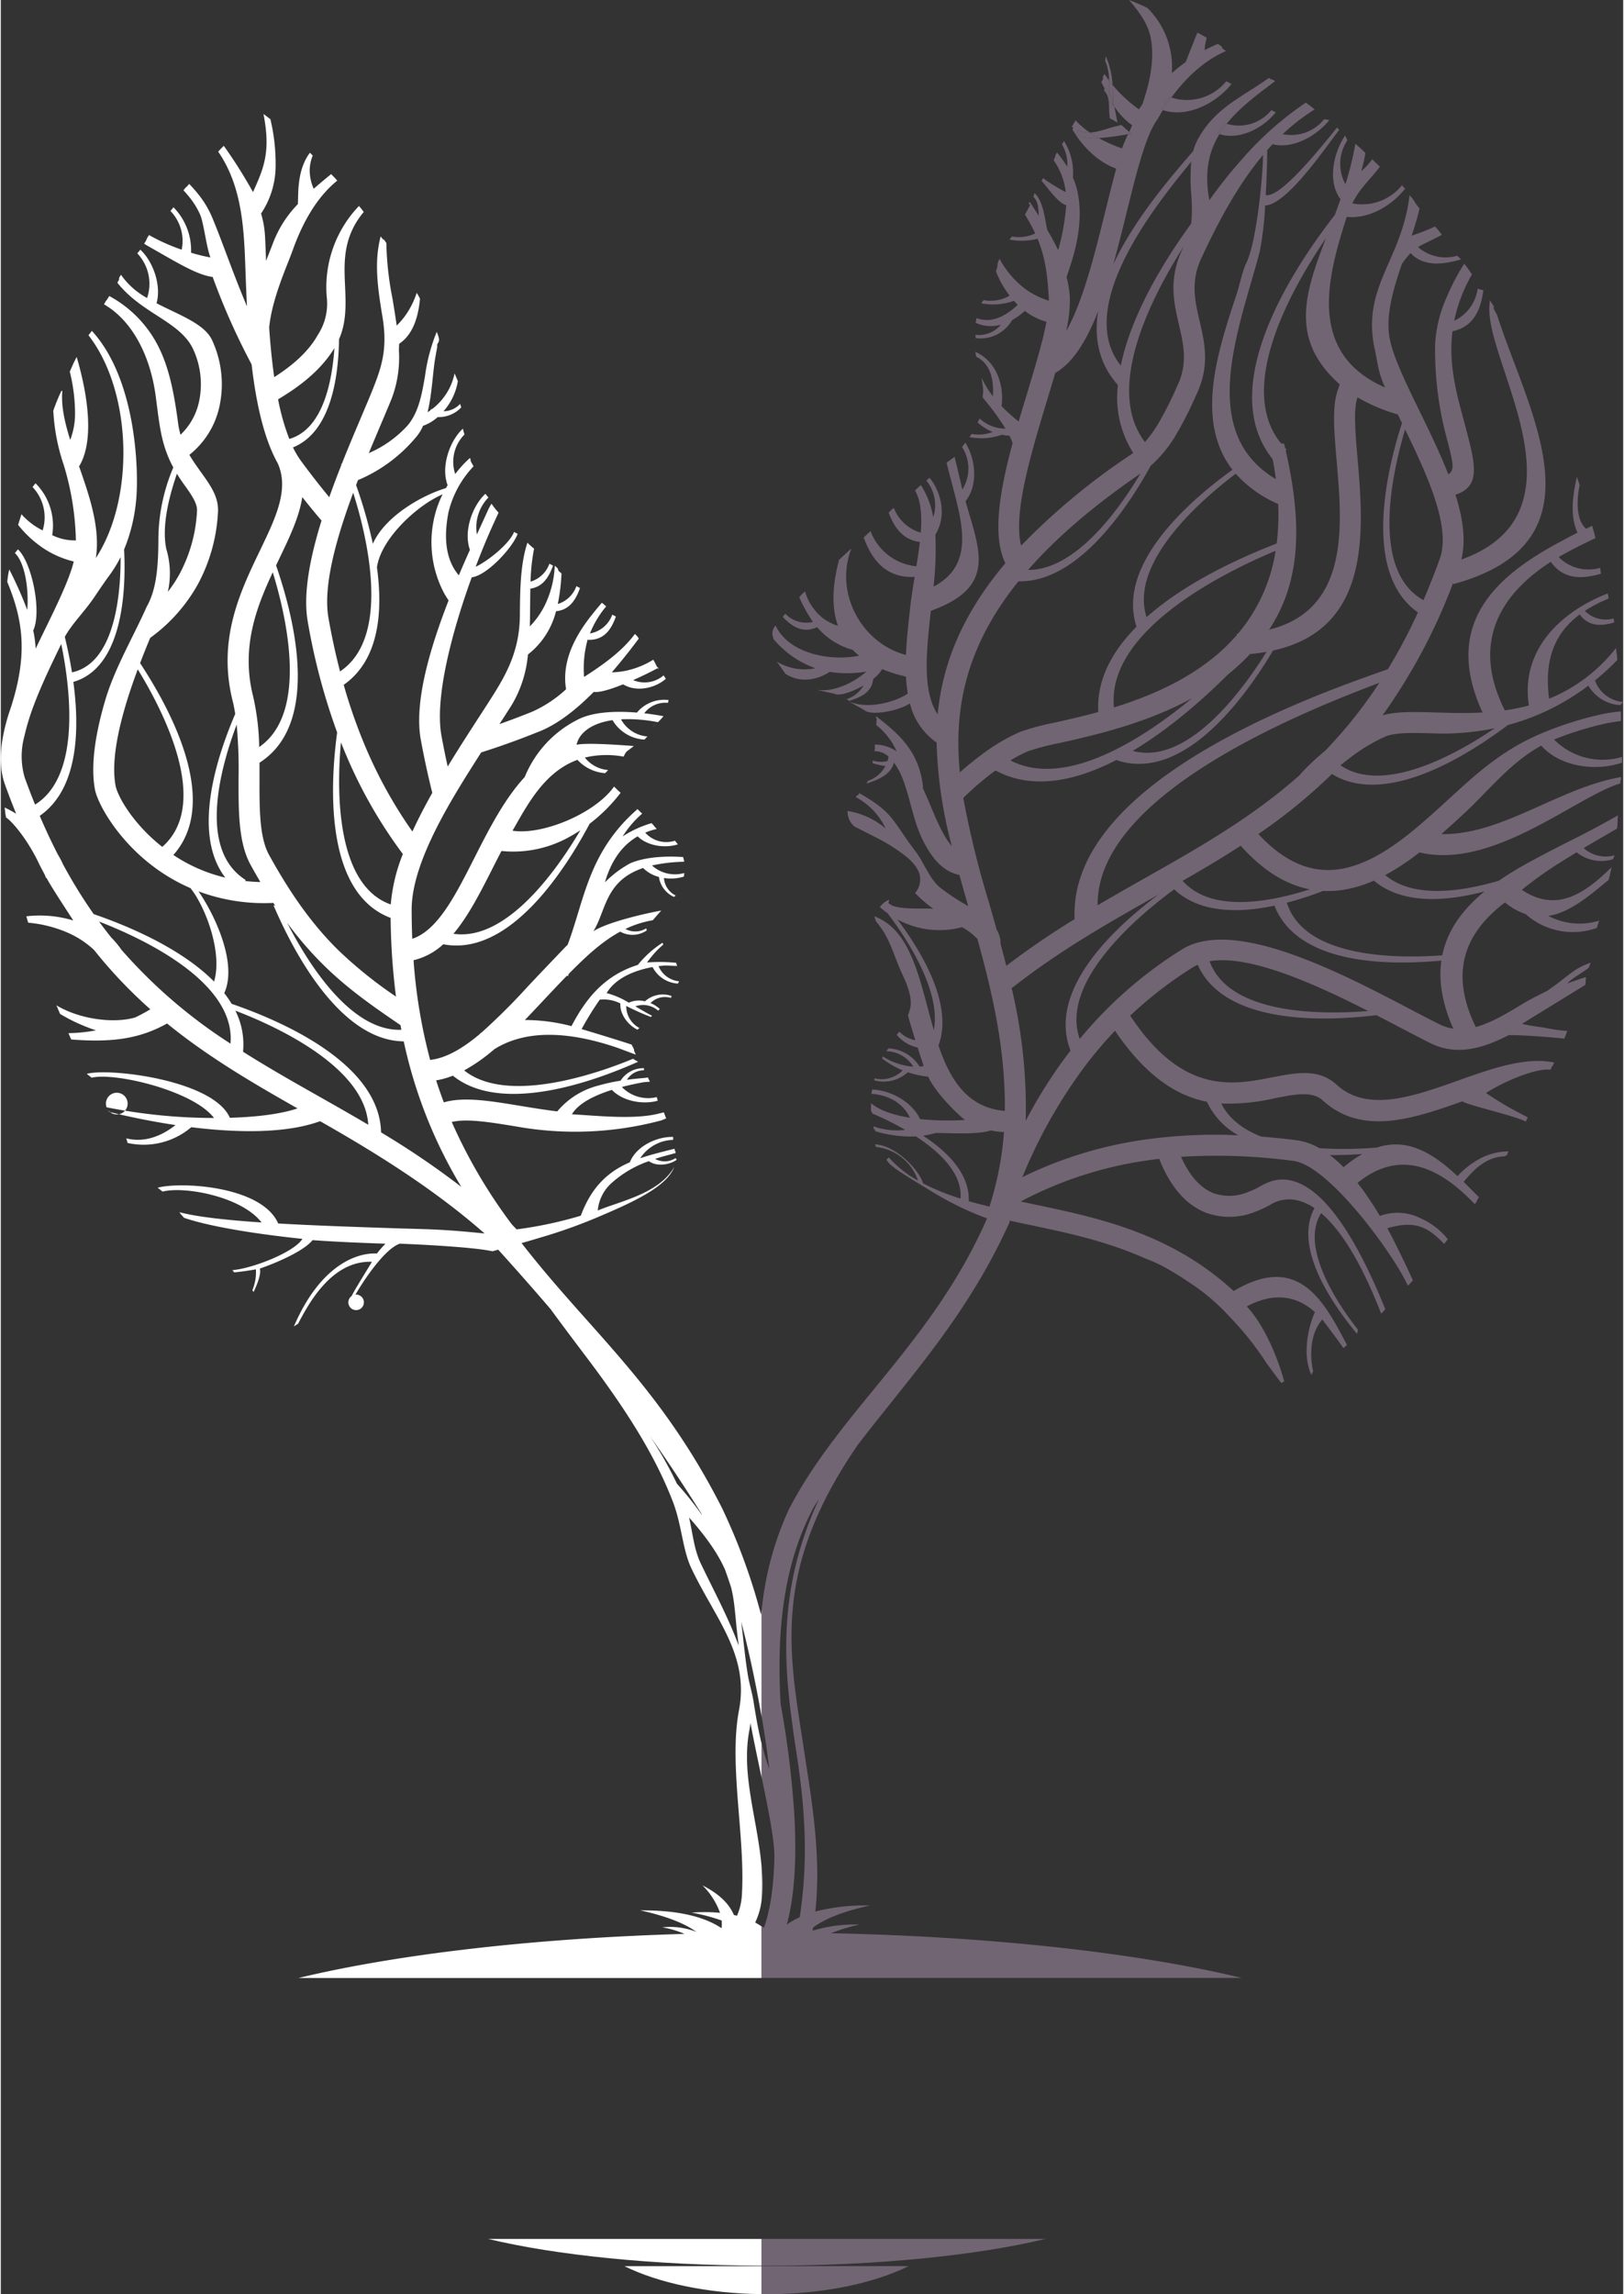 <?xml version="1.0"?>
<svg xmlns="http://www.w3.org/2000/svg" id="Ebene_4" data-name="Ebene 4" viewBox="0 0 330 466.465" width="330" height="466"><rect x="0" y="0" width="330" height="466.465" fill="#333333" stroke="none"/><title>naturheilbmaum</title><path d="M21.74,225.588c-0.121-.19-0.071-0.109,0,0h0Z" transform="translate(0 0)" fill="#fff"/><path d="M14.329,211.343c-0.056-.116.056,0.116,0,0h0Z" transform="translate(0 0)" fill="#fff"/><path d="M36.585,246.809c-0.227-.219.966,1.309,0,0h0Z" transform="translate(0 0)" fill="#fff"/><path d="M133.591,135.857l0,0C133.919,136.567,133.6,134.969,133.591,135.857Z" transform="translate(0 0)" fill="#fff"/><path d="M137.26,234.212c0.066-.058.054-0.471,0,0h0Z" transform="translate(0 0)" fill="#fff"/><path d="M133.456,147.031c0.294-.26.471-0.419,0.205-0.19h0C133.594,146.9,133.523,146.968,133.456,147.031Z" transform="translate(0 0)" fill="#fff"/><path d="M133.456,147.031c-0.322.305-.662,0.61-1.034,0.912C132.422,147.943,133.05,147.391,133.456,147.031Z" transform="translate(0 0)" fill="#fff"/><path d="M153.439,390.891a13.769,13.769,0,0,0,1.322-4.727v-6.39c-0.753-9.641-4.25-18.8-2.495-28.031,0.089-.465.161-0.928,0.219-1.395,0.666,3.548,1.494,7.426,2.276,11.177v-6.952c-0.608-2.482-1.129-5.245-1.646-8.574-0.281-1.815-.871-3.656-1.158-5.406-0.4-2.433-.662-4.788-0.92-7.108-0.142-1.26-.281-2.509-0.44-3.756,1.33,5.038,2.884,11.926,4.164,19.449V327.219c-0.041.357-.091,0.7-0.128,1.061l-0.148-.55a123.435,123.435,0,0,0-6.846-19.084l0,0c-0.228-.5-0.459-1-0.691-1.492-0.13-.279-0.248-0.53-0.335-0.7-12.713-24.958-26.731-35.718-40.685-53.7q1.9-.543,3.642-1.073a106.251,106.251,0,0,0,13.2-4.785l0.033-.012c0.086-.038.171-0.075,0.257-0.111,0.022-.011.046-0.019,0.068-0.03,6.675-2.866,12.482-5.814,13.861-9.492-3.025,5.444-11.147,7.014-15.527,8.858l-0.039-.016a8.552,8.552,0,0,1,2.794-5.542,22.3,22.3,0,0,1,7.606-4.461c1.583,1.153,4.15.787,5.665-.28l-0.235-.343a4.058,4.058,0,0,1-4.161.168c0.277-.094.553-0.19,0.833-0.276,0.558-.175,2.747-0.757,3.313-0.909,0.009-.1.017-0.174,0.024-0.237-0.041.034-.114-0.073-0.227-0.643-2.449.615-4.793,1.178-6.977,1.93a8.254,8.254,0,0,1,6.693-3.734l0.012-.6c-3.327-.1-7.519,1.881-8.81,5.148-4.229,1.838-7.714,4.785-9.982,10.867a82.123,82.123,0,0,1-13.009,2.776,0.462,0.462,0,0,1-.258-0.228,8.528,8.528,0,0,1-.886-0.951,105.276,105.276,0,0,1-12.095-20.652c3.1-.731,7.756.035,13.232,0.935a67.847,67.847,0,0,0,29.393-1.257c0.085-.024.9-0.373,0.988-0.4l-0.481-1.238c-0.083.022-1.02,0.248-1.1,0.271-5.012,1.27-12.909.366-17.587,0.132,1.349-2.328,4.813-3.92,8.125-4.968,2.257,2.345,6.364,3.039,9.332,2.2l-0.2-.737a7.415,7.415,0,0,1-7.1-2.052c1.847-.486,3.481-0.8,4.443-0.973,0.1-.018,1.185-0.094,1.266-0.108l-0.428-.855c-0.052,0-.651.1-0.7,0.1-1.211.1-2.4,0.219-3.547,0.37a4.073,4.073,0,0,1,3.456-1.935l0.007-.421a5.474,5.474,0,0,0-4.762,2.544,35.082,35.082,0,0,0-4.362.949,16.058,16.058,0,0,0-8.511,5.291c-2.634-.324-5.161-0.739-7.541-1.13-6.207-1.022-11.493-1.888-15.533-.706q-0.827-2.179-1.565-4.472a16.64,16.64,0,0,0,3.406-.957c11.206,9.094,33.9-1.2,37.673-2.821l-1.046-.607c-3.8,1.57-24.765,10.037-34.33,2.358a35.582,35.582,0,0,0,6.132-4.311c6.008-3.761,14.248-3.872,24.547-.453,1.241,0.413,3.18,1.2,4.242,1.551-0.856-1.7.175-.114-0.877-2.04-2.384-.791-7.839-2.459-10.161-3.147a63.745,63.745,0,0,1,3.693-5.981,7.51,7.51,0,0,1,4.195.768c-0.155,2.179,1.6,4.444,3.475,5.336l0.407-.342a5.025,5.025,0,0,1-2.688-4.482,50.734,50.734,0,0,0,4.978,2.225,0.442,0.442,0,0,0,.251-0.246c-0.734-.354-2-1.1-3.382-1.9a4.656,4.656,0,0,1,4.649.88l0.323-.352a6.347,6.347,0,0,0-1.887-1.193,4.119,4.119,0,0,1,4.16-1.045l0.135-.4a5.419,5.419,0,0,0-5.419,1.085,4.952,4.952,0,0,0-3.289.279,16.56,16.56,0,0,0-4.508-1.952c2.047-3.427,6.473-4.773,9.346-5.293a6.192,6.192,0,0,0,5.15,3.362l0.246-.471a5.046,5.046,0,0,1-4.184-3.079c0.811-.1,1.354-0.129,1.451-0.13l2.313,0.1a3.027,3.027,0,0,0-.2-0.651,33.993,33.993,0,0,0-5.9-.067q0.581-.806,1.164-1.491a17.765,17.765,0,0,1,2.166-2.166c-0.115-.169-0.081-0.182-0.2-0.342a21.011,21.011,0,0,0-5,4.493c-6.836,2.14-10.6,6.9-13.5,12.452a37.78,37.78,0,0,0-9.486-1.245c1.281-1.325,2.563-2.69,3.851-4.061,1.558-1.659,3.125-3.329,4.7-4.937l0.209,0.083,0.187-.483c3.257-3.29,6.554-6.453,10.448-8.568a5.151,5.151,0,0,0,5.385-.233l-0.074-.444a4.271,4.271,0,0,1-4.251.136,20.531,20.531,0,0,1,5.559-1.774l1.721-1.968c-3.111.551-10.953,2.34-13.806,4.21,2.621-4.164,2.324-10.236,10.131-12.865a6.867,6.867,0,0,0,3.209,1.81,5.29,5.29,0,0,0,3.075,4.076l0.336-.3a4.261,4.261,0,0,1-2.388-3.557,9.034,9.034,0,0,0,4.062-.283l0.082-.728a6.963,6.963,0,0,1-6.574-1.53,33.032,33.032,0,0,1,6.54-.761c0.025-.166-0.194-0.783-0.18-0.947-2.966-.227-7.595-0.137-10.787,1.265a21.742,21.742,0,0,0-5.146,3.865c1.225-4.21,3.345-7.435,6.657-9.349,2.017,1.988,5.622,2.459,8.174,1.626l-0.592-.74a5.733,5.733,0,0,1-6.045-1.638,14.772,14.772,0,0,1,2.366-.758c-0.324-.211-0.755-0.929-1.1-1.166a22.018,22.018,0,0,0-5.855,2.688,20.666,20.666,0,0,1,3.977-4.637c-0.149-.132-0.23-0.2-0.271-0.235l-0.1-.1c-0.2-.2-0.391-0.391-0.582-0.581-9.982,8.73-10.718,18.208-14.2,27.557-1.524,1.559-6.469,6.752-7.968,8.348a130.74,130.74,0,0,1-9.527,9.5c-0.118.079-.235,0.159-0.35,0.24l0.025,0.036c-3.424,2.891-6.807,4.942-10.159,5.32a107.848,107.848,0,0,1-3.378-20.27A13.572,13.572,0,0,0,90,191.99c14.686,2.844,26.683-18.737,29.775-24.51a33.254,33.254,0,0,0,6.3-6.291l-0.034-.031h-0.008c-1.04-.947-0.284-0.254-1.294-1.232-3.794,5.4-14.459,9.927-20.656,8.98,2.978-5.161,6.4-11.932,13.21-14.414a8.428,8.428,0,0,0,5.643,2.71l0.6-.632a6.76,6.76,0,0,1-4.743-2.538,19.1,19.1,0,0,1,7.889-.191c0.644-1.333.525-.875,2.073-2.16-2.39-.17-9.65-0.734-11.64-0.249,0.468-2.278,2.836-4.361,7.312-5.01a8.026,8.026,0,0,0,6.49,3.953l0.6-.632a6.732,6.732,0,0,1-5.367-3.492,31.356,31.356,0,0,1,7.518.59,14.833,14.833,0,0,0,1.123-1.221c-1.111-.213-2.452-0.426-3.91-0.589a5.353,5.353,0,0,1,4.819-2.123l0.126-.572a7.212,7.212,0,0,0-6.438,2.552c-4.172-.344-8.955-0.2-12.095,1.459a22.581,22.581,0,0,0-10.725,11.64c-4.2,4.551-7.313,10.685-10.3,16.568-3.824,7.538-7.415,14.616-12.578,16.326q-0.119-2.894-.122-5.938c0-9.966,8.564-23.2,14.143-31.958q2.752-.868,5.519-1.858,3.025-1.082,6.406-2.442c3.653-1.47,7.374-4.376,10.977-8.011,1.119,0.2,3.5-.544,5.966-1.531,2.679,1.633,6.453.826,8.687-1.123l-0.448-.7a5.95,5.95,0,0,1-6.2.961c2.079-.917,3.986-1.872,4.984-2.427q-0.409-.882-0.881-1.722a17.494,17.494,0,0,1-5.018,2.119,15.731,15.731,0,0,1-3.425.45c1.892-2.187,3.733-4.512,5.49-6.861a3.266,3.266,0,0,0-.794-0.935c-2.591,3.5-6.39,6.2-10.333,8.734a21.7,21.7,0,0,1,.677-7.421c0.022-.072.049-0.143,0.073-0.215l0.063,0.089c3.135,0.1,4.669-1.937,5.654-4.733l-0.732-.385a5.908,5.908,0,0,1-4.548,3.823,20.422,20.422,0,0,1,3.308-5.506c-0.527-.446-0.477-0.416-0.422-0.377-0.054-.042-0.183-0.142-0.461-0.361-2.683,3.215-8.581,9.766-7.275,17.584a25.253,25.253,0,0,1-6.927,4.585q-3.095,1.245-6.255,2.376l-0.37.132c1.008-1.555,1.911-2.953,2.584-4.03a24.242,24.242,0,0,0,3.213-10.126,16.09,16.09,0,0,0,5.711-8.8c2.615-.236,3.976-2.155,4.875-4.707l-0.732-.386a5.845,5.845,0,0,1-3.786,3.627,39.14,39.14,0,0,0,.756-6.221c-1.317-1.016-.049-0.5-1.371-1.554a20.169,20.169,0,0,1-2.03,8.04,16.361,16.361,0,0,1-3.043,4.284c0.039-1.4.05-2.814,0.062-4.218,0.01-1.16.021-2.314,0.047-3.454,2.443-.338,3.739-2.215,4.609-4.681l-0.732-.385a5.848,5.848,0,0,1-3.835,3.642,39.576,39.576,0,0,1,.718-6.717,10.508,10.508,0,0,1-1.356-1.21c-1.45,4.413-1.493,9.586-1.538,14.842-0.055,6.521-2.286,11.111-5.193,15.763-0.963,1.54-1.964,3.084-3.068,4.785-1.946,3-4.19,6.459-6.42,10.136q-0.668-3.012-1.258-6.209c-1.434-7.794,2.138-21.234,6.149-32.266,3.194-.4,8.4-6.168,9.338-8.844l-0.732-.385c-0.839,2.256-5.045,5.761-7.812,7.09,1.273-3.358,2.56-6.429,3.719-8.955l0.948-2.066a12.726,12.726,0,0,1-1.43-1.817,9.266,9.266,0,0,0-.626,1.1c-0.727,1.6-.984,2.165-1.257,2.761-0.349.76-.716,1.56-1.1,2.394a8.7,8.7,0,0,1,2.346-7.506l-0.621-.752c-2.708,2.526-4.473,7.681-3.141,11.392-0.736,1.645-1.5,3.378-2.257,5.18-3.291-3.846-2.765-9.253-2.138-12.671a20.464,20.464,0,0,1,5.131-9.488c-0.126-.225-0.251-0.452-0.375-0.682V94.136c-0.608-1.139.083,0.092-.352-1.023-0.1.088-.2,0.179-0.3,0.271a22.957,22.957,0,0,0-2.7,3A7.876,7.876,0,0,1,94.3,88.361l-0.317-1.206c-2.735,2.551-4.505,7.781-3.1,11.5q-0.176.292-.346,0.592c-4.82,1.439-12.39,5.7-14.865,11.325a95,95,0,0,0-3.408-11.944c0.128-.335.256-0.674,0.385-1.008a30.887,30.887,0,0,0,11.955-8.913,8.686,8.686,0,0,0,1.282-2.126A9.035,9.035,0,0,0,88.871,84.8a6.24,6.24,0,0,0,4.782-1.968l-0.23-.708a4.633,4.633,0,0,1-3.375,1.491A12.238,12.238,0,0,0,92.966,77.5L92.3,75.917A12.229,12.229,0,0,1,87.693,83.2l-0.106-.039-0.264.315c-0.173.12-.345,0.231-0.518,0.334,0.91-3.7,1.054-8.1,1.549-10.949,0.138-.8.277-1.594,0.432-2.389-0.22-1.057.974-.518-0.122-2.984a36.345,36.345,0,0,0-2.379,8.977C85.635,80.211,85,83.857,82.7,86.553a22.922,22.922,0,0,1-7.849,5.576C75.706,90.064,76.539,88.1,77.3,86.3h0c0.833-1.963,1.588-3.742,2.225-5.316h0a23.564,23.564,0,0,0,1.446-9.812l0.054-1.265c2.388-1.624,3.81-4.55,4.239-9.164a8.828,8.828,0,0,0-.672-1.2,17.138,17.138,0,0,1-1.8,3.855,15.057,15.057,0,0,1-2.273,2.8c-0.246-1.863-.559-3.737-0.871-5.6a63.073,63.073,0,0,1-1.225-11.177c-1.189-1.758.072,0.268-1.16-1.356-1.335,5.1-.657,10.216.343,16.193,1.077,6.435.008,10.052-2.045,15.127v0.008c-0.6,1.489-1.359,3.273-2.194,5.241v0.007c-1.227,2.891-2.618,6.172-3.995,9.643-0.051.02-.1,0.038-0.137,0.055l0.059,0.142c-0.849,2.149-1.692,4.369-2.486,6.613q-0.838-1.013-1.665-2.047-2.038-2.552-4.07-5.309a17.973,17.973,0,0,1-1.645-2.769c7.855-3.173,9.265-14.621,9.368-22,1.546-3.528,1.391-7.116,1.223-10.867-0.215-4.8-.444-9.922,3.8-15a14.1,14.1,0,0,0-.967-1.221,23.833,23.833,0,0,0-6.557,18.491,11.616,11.616,0,0,1-1.82,7.734c-2.216,3.979-6.137,6.835-8.86,8.575-0.471-3.291-.8-6.716-1.031-10.074,0.456-4.708,2.506-9.889,3.906-13.431,0.315-.8.594-1.5,0.936-2.449,1.672-4.639,4.427-10.3,9.006-14-0.945-1.083-.269-0.307-1.236-1.327-1.208.977-2.4,1.966-3.55,2.984a9.27,9.27,0,0,1-.815-3.918,8.206,8.206,0,0,1,.615-2.83c-0.231-.22-0.524-0.659-0.64-0.5-2.665,3.676-2.234,8.468-2.388,10.371a22.968,22.968,0,0,0-5,7.782c-0.14.388-.5,1.293-0.9,2.315-0.18.455-.37,0.935-0.565,1.439-0.07-1.954-.138-3.717-0.219-5.151a19.465,19.465,0,0,0-.8-4.469A17.486,17.486,0,0,0,55.9,33.561a39.123,39.123,0,0,0-1.062-9.316c-0.735-.566-0.666-0.524-1.41-1.068,1.538,7.782.01,11.1-2.132,15.879a97.98,97.98,0,0,0-5.944-9.412c-1.01,1.045-.157.118-1.139,1.19,4.777,6.917,5.236,15.3,5.524,23.372,0.089,2.484.187,5.218,0.334,8.083-1.6-3.778-3.015-7.531-4.274-10.876-1.052-2.8-2-5.314-2.875-7.365a19.934,19.934,0,0,0-2.783-4.59c-0.567-.713-1.177-1.4-1.821-2.062-0.929,1.092-.274.178-1.174,1.293,0.433,0.46.842,0.93,1.222,1.409a15.739,15.739,0,0,1,2.2,3.6c0.72,1.688,1.209,6.363,2.071,8.648a34.187,34.187,0,0,1-3.939-.963,12.458,12.458,0,0,0-3.571-9.235l-0.62.751a8.776,8.776,0,0,1,2.286,7.867A39.013,39.013,0,0,1,30.528,48q-0.182-.1-0.354-0.217c-0.831,1.154-.223.585-1.025,1.76q0.337,0.228.7,0.434c5.834,3.306,10.023,5.942,13.243,6.335A138.717,138.717,0,0,0,51.013,74.09c0.886,7.6,2.436,14.971,5.31,20.1,2.38,5.285-.4,11.07-3.587,17.694-4.059,8.439-8.705,18.1-5.582,30.615,0.215,0.865.382,1.755,0.528,2.656-3.447,8.046-9.043,24.139-2.023,33.286a32.406,32.406,0,0,1-9.269-3.781c-0.443-.267-0.87-0.545-1.29-0.824,10.109-11.327-1.8-31.448-6.77-39.009,0.665-1.739,1.358-3.457,2.057-5.13a33.669,33.669,0,0,0,9.682-10.873,34.478,34.478,0,0,0,4.1-14.676c0.187-3.082-1.5-5.429-3.485-8.192-0.766-1.067-1.587-2.208-2.327-3.476a17.22,17.22,0,0,0,6.029-9.461,21.27,21.27,0,0,0-1.432-13.9c-1.575-3.313-6.63-5.047-11.277-7.459,1.018-3.663-.7-8.479-3.295-10.893l-0.62.751a8.985,8.985,0,0,1,1.989,9.074,15.554,15.554,0,0,1-5.307-4.724c-0.843,1.282.066,0.3-.741,1.611,2.365,2.99,5.31,4.895,8.143,6.727,3,1.938,5.845,3.781,7.249,6.734a16.929,16.929,0,0,1,1.148,11.064,13.041,13.041,0,0,1-3.688,6.388,15.326,15.326,0,0,1-.484-2.288c-0.82-6.182-1.829-11.348-4.07-15.748A23.888,23.888,0,0,0,22.06,60.19c-0.722,1.222-.381.448-1.073,1.69C26.711,65.165,30.4,72.286,31.5,80.506c0.787,5.859,1.05,9.835,3.586,14.546a37.672,37.672,0,0,0-3.034,14.538c-0.017,5.3-.317,10.18-2.4,13.811-2.538,5.756-6.5,12.468-8.409,18.965-1.957,6.656-3.024,13.1-2.1,18.128,0.579,3.146,5.524,12.09,15.037,17.82a37,37,0,0,0,4.4,2.267c3.094,3.857,6.564,13.173,4.794,18.992-7.5-7.587-19.925-12.134-24.478-13.714a101.566,101.566,0,0,1-6.2-10.043,20.98,20.98,0,0,0-1.11-2.108q-1.9-3.7-3.671-7.825c7.982-5.531,8.1-17.85,6.841-27.231,10.867-3.16,10.614-21.012,10.323-26.932a34.362,34.362,0,0,0,2.427-9.792c0.579-5.321.3-24.511-8.977-34.652l-0.7.892c8.85,11.342,9.523,33.037,1.5,45.3,0.935-6.1-1.254-12.486-3.445-18.752l0.075,0.056c2.979-4.981,1.916-13.909-.531-22.2-0.989,1.956-.484.981-1.4,2.982A35.6,35.6,0,0,1,15.1,84.23a14.981,14.981,0,0,1-.983,5.222c-1.112-3.559-1.882-6.959-1.6-9.96l-0.195-.018A40.353,40.353,0,0,0,10.677,83.5a40.441,40.441,0,0,0,2.1,10.965,56.279,56.279,0,0,1,2.492,15.412,10.317,10.317,0,0,1-4.815-1.066A12.168,12.168,0,0,0,7.067,98.266l-0.621.751a8.951,8.951,0,0,1,2.064,8.827,14.1,14.1,0,0,1-4.31-3.292l-0.681,2.167A22.494,22.494,0,0,0,8.06,111.06a19.323,19.323,0,0,0,6.781,3.106c-0.917,3.679-3.331,8.632-5.921,13.946-0.606,1.244-1.221,2.507-1.831,3.781a22.421,22.421,0,0,0-.5-3.713l0.006,0c1.779-3.733-.253-13.82-3.112-16.485l-0.621.751c2.2,2.124,2.843,7.835,2.512,11.555a80.6,80.6,0,0,0-3.653-8.221,17.665,17.665,0,0,0-.408,2.54c3.273,7.906,4.37,15.136.277,26.873-1.618,5.232-2.231,10.189-.752,14.3q1.107,3.082,2.283,5.954-1.146-.69-2.339-1.272c0.23,1.784-.012.265,0.274,2.031,1.417,0.913,4.628,4.885,6.77,9.521q0.532,1.038,1.074,2.047c0.108,0.244.209,0.491,0.3,0.742L9.29,178.5c1.216,2.221,4.16,6.643,5.445,8.652a23.482,23.482,0,0,0-9.533-.844c0.369,1.459-.038-0.146.369,1.3a25.823,25.823,0,0,1,7.932,1.985,19.03,19.03,0,0,1,5.476,3.572,95.54,95.54,0,0,0,11.436,12.047c-1.023.62-2.046,1.168-3.065,1.656-4.227,1.259-11.161.455-16.017-2.444-0.09-.054.079,0.2,0.121,0.3,0.289,0.715.2,0.485,0.6,1.43a34.8,34.8,0,0,0,3.81,1.989c1.136,0.507,2.306.962,3.491,1.354a32.657,32.657,0,0,1-5.6.568c0.58,1.288-.036.014,0.576,1.283,9.14,0.743,14.437-.455,19.49-3.244,8.367,6.808,17.344,12.05,26.532,17.261-3.407,1.151-8.327,1.75-13.765,1.906-3.342-7.688-24.531-10.193-29.111-8.932l1.007,0.788c4.472-1.164,20.6,2.558,24.882,8.184a111.492,111.492,0,0,1-21.851-2.171,2.207,2.207,0,1,1,.226.453c0.058,0.09.151,0.237,0.307,0.484,4.083,1.009,8.713,1.961,13.485,2.674-2.388,1.9-6.008,3.74-10.014,2.7l0.269,0.937a14.962,14.962,0,0,0,12.956-3.2c9.585,1.19,19.378,1.268,26.2-1.221,10.74,6.092,23.014,13.621,33.46,22.834-8.845-.932-12.458-0.87-18.1-1.06-7.714-.261-16.223-0.534-23.883-0.977-3.342-7.686-19.941-8.532-24.521-7.272l1.007,0.79c4.4-1.147,16.037.97,20.132,6.274-7.059-.475-13.116-1.125-16.72-2.092l0.258,0.349c0.068,0.066.266,0.289,0.691,0.8,6.116,2.081,16.9,3.535,24.081,4.278-1.715,2.779-10.429,6.1-14.22,6.346,1.26,1.343-1-.825.3,0.475,1.538-.156,3.029-0.357,4.453-0.626a9.224,9.224,0,0,1-.131,2.277,9.973,9.973,0,0,1-.581,1.964l0.245,0.364s1.714-3.4,1.268-4.757c2.991-1.024,8.886-3.471,10.724-5.784,5.063,0.368,10.1.562,14.832,0.723a23.9,23.9,0,0,0-1.735,1.99l-0.007.009c-4.2-.219-11.574,2.475-16.884,14.829l0.863-.566c1.959-3.682,6.651-12.876,15.008-12.583-0.776,1.352-3.4,5.476-4.123,6.957a1.579,1.579,0,1,0,.557-0.249l0.256-.089c1.68-2.928,5.921-9.262,8.984-10.3,6.14,0.236,15.59.8,18.838,1.545l1.176-.326c3.865,4.263,7.4,8.281,10.663,12.1,2.589,3.537,5.092,6.852,7.47,10,8.282,10.976,13.833,19.94,17.353,29.023,1.906,4.914,1.958,9.779,3.827,13.712,4.832,10.173,11.809,17.551,9.661,28.825-2.113,11.106,1.337,25.816.586,37.643a12.037,12.037,0,0,1-.992,4.122c-0.2-.051-0.413-0.1-0.624-0.147q-1.494-3.553-6.4-6.027a14.879,14.879,0,0,1,3.578,5.582,33.538,33.538,0,0,0-5.771-.036,37.842,37.842,0,0,1,6.092,1.594,6.918,6.918,0,0,1-.015,1.563q-5.554-3.7-16.533-3.617c5.36,1.175,9.056,2.654,11.417,4.378a14.384,14.384,0,0,0-6.922-.924,18.886,18.886,0,0,1,4.49,1.326c-31.048.9-58.581,4.185-78.5,8.963h94.192V391.687A15.23,15.23,0,0,0,153.439,390.891ZM100.07,176.475c0.58-1.144,1.166-2.3,1.765-3.448A23.421,23.421,0,0,0,115.76,170.1c0.729-.395,1.433-0.83,2.122-1.281-3.831,6.5-14.49,22.718-25.814,21.039C95.079,186.309,97.529,181.484,100.07,176.475ZM35.819,96.319c0.418,0.686.88,1.39,1.406,2.122,1.5,2.091,2.779,3.868,2.682,5.453a30.235,30.235,0,0,1-3.582,12.87,27.448,27.448,0,0,1-2.35,3.574,17.2,17.2,0,0,0-.318-8.73C32.553,106.272,34.794,99.346,35.819,96.319Zm-2.981,75.872c-5.992-4.716-9.1-10.318-9.5-12.464-0.788-4.284.208-10.069,2-16.157,0.726-2.47,1.587-4.988,2.515-7.478C32.517,143.681,43.069,163.229,32.839,172.191Zm-13.83-50.76c1.024-1.521,2.052-3.049,3.116-4.493a25.352,25.352,0,0,0,2.239-3.664c0.037,6.455-.8,21.481-9.886,23.435-0.464-2.9-1.024-5.417-1.46-7.216C14.477,126.818,17.061,124.325,19.008,121.431ZM6.968,163.592c-0.724-1.783-1.432-3.619-2.117-5.526a15.43,15.43,0,0,1-.06-8.363A46.85,46.85,0,0,1,6.7,143.427c1.535-4.087,3.594-8.378,5.592-12.484C13.905,138.779,16.677,157.582,6.968,163.592Zm69.527-48.333,0.022,0.021c0.859-5.8,8.208-12.585,13.346-14.766a20.709,20.709,0,0,0-1.838,5.387,22.14,22.14,0,0,0,2.1,14.621q0.438,0.795.957,1.556c-3.866,9.909-7.04,20.788-5.649,28.349q0.641,3.486,1.369,6.721,0.472,2.107.963,4.055c-1.457,2.6-2.838,5.246-4.047,7.864a92.151,92.151,0,0,1-9.534-17.18,107.7,107.7,0,0,1-4.439-12.645C77.03,134.151,77.733,124.246,76.495,115.259ZM79.318,183.9c-11.783-4.137-10.837-25.291-10.132-32.965q0.524,1.33,1.07,2.62a96.218,96.218,0,0,0,11.523,20.094A35.078,35.078,0,0,0,79.318,183.9Zm2.161,25.478c-10.648.42-19.517-14.488-23.235-21.757a70.82,70.82,0,0,0,7.589,8.778c4.817,4.706,9.773,8.156,15.46,12.032C81.352,208.754,81.417,209.066,81.479,209.382Zm-9.8-109.188c2.374,7.5,8.175,29.1-2.677,36.323-0.891-3.423-1.68-7.045-2.356-10.886C65.5,119.136,68.265,109.38,71.676,100.194ZM56.4,81.2c2.775-1.687,8.21-5.061,11.455-10.429-0.483,7.02-2.4,16.54-9.175,18.472A46.2,46.2,0,0,1,56.4,81.2Zm0.178,32.518c2.139-4.448,4.119-8.566,4.743-12.64q0.247,0.313.494,0.621,1.749,2.192,3.422,4.145c-2.336,7.5-3.793,14.918-2.807,20.524a128.924,128.924,0,0,0,5.981,22.548c-0.86,6.558-3.842,32.193,10.883,37.716a134.278,134.278,0,0,0,1.088,16,87.869,87.869,0,0,1-11.575-9.284c-4.747-4.637-9.3-10.548-14.241-19.521-1.972-3.579-1.96-9.339-1.946-15.534,0-1.063,0-2.138,0-3.218,13.245-8.442,6.2-31.9,3.368-40.12q0.3-.623.593-1.235h0Zm-1.262,2.646c2.473,8.033,7.584,28.42-2.757,35.521a49.741,49.741,0,0,0-1.263-10.41c-2.449-9.815.666-17.952,4.02-25.111h0Zm-7.342,30.959a100.7,100.7,0,0,1,.386,10.967c-0.015,6.771-.028,13.064,2.464,17.589q1,1.807,1.974,3.462c-1.062-.024-2.091-0.1-3.094-0.21l0.106-.211C40.068,172.8,44.6,156.308,47.974,147.323Zm-1.257,64.871a103.816,103.816,0,0,1-22.325-19.249l0.029-.021a20.886,20.886,0,0,0-1.971-2.324q-1.249-1.561-2.463-3.222C27.284,190.194,47.863,199.177,46.718,212.194Zm18.059,10.77c-5.255-2.974-10.451-5.916-15.508-9.121a15.232,15.232,0,0,0-1.558-8.351c6.719,2.568,26.321,10.946,27.033,23.2C71.41,226.719,68.082,224.833,64.776,222.965Zm12.567,7.275c-0.313-15.168-23.68-23.81-30.393-26.14a21.745,21.745,0,0,0-1.5-2.173c2.677-5.827-1.676-15.523-5.231-20.689a38.048,38.048,0,0,0,15.211,2.344c0.126,0.194.252,0.375,0.379,0.565l-0.352-.079c1.7,3.814,11.686,27.511,26.5,27.669a96.277,96.277,0,0,0,11.706,29.579,169.162,169.162,0,0,0-16.324-11.077h0Zm54.711,61.775c3.772,5.338,7.143,10.467,10.378,15.628l0.21,0.437a65.026,65.026,0,0,0-5.116-6.4,79,79,0,0,0-5.472-9.665h0Zm10.314,25.857c-1.375-2.9-1.6-5.967-2.375-9.333,3.827,4.327,6.01,7.652,7.309,10.6q0.636,1.756,1.232,3.58c0.857,3.4.852,6.631,1.442,10.883l0.111,0.994C147.947,328.778,144.864,323.123,142.368,317.871Z" transform="translate(0 0)" fill="#fff"/><path d="M154.761,379.774v6.39c0.025-.234.063-0.458,0.078-0.7A40.215,40.215,0,0,0,154.761,379.774Z" transform="translate(0 0)" fill="#fff"/><path d="M154.761,460.668v-5.436H99.136C112.844,458.52,132.666,460.6,154.761,460.668Z" transform="translate(0 0)" fill="#fff"/><path d="M154.761,466.453v-5.685H126.849C133.745,464.164,143.677,466.332,154.761,466.453Z" transform="translate(0 0)" fill="#fff"/><path d="M225.375,19.713c-0.291-.549-0.578-1.11-0.869-1.7l-0.117.4a3.149,3.149,0,0,1,.881,1.737c0.008-.111.083-0.238,0.1-0.352C225.37,19.768,225.372,19.738,225.375,19.713Z" transform="translate(0 0)" fill="#726573"/><path d="M226.156,21.507L225.3,20.26l0-.009c0.207,1.139.082,2.408,0.246,3.341a0.648,0.648,0,0,0,.067.468L227.1,24.9c0.128,0.072-.042-0.292-0.069-0.435-0.156-.85-0.319-1.854-0.551-2.85-0.091-.14-0.176-0.288-0.264-0.431C226.211,21.358,226.224,21.6,226.156,21.507Z" transform="translate(0 0)" fill="#726573"/><path d="M229.258,27.285l0.039,0,0.22-.464-1.528-1.36a0.966,0.966,0,0,0-.7.132c-1.623.258-3.766,1.273-5.776,1.36q0.847,0.588,1.818,1.13A59.644,59.644,0,0,0,229.258,27.285Z" transform="translate(0 0)" fill="#726573"/><path d="M224.773,11.448l-0.15.9a10.189,10.189,0,0,1,.809,4.033q0.331,0.448.7,0.9A16.879,16.879,0,0,0,224.773,11.448Z" transform="translate(0 0)" fill="#726573"/><path d="M226.156,21.507c0.068,0.1.055-.149,0.055-0.326q-0.435-.708-0.836-1.469c0,0.025-.005.055-0.008,0.078-0.013.114-.089,0.241-0.1,0.352,0.007,0.036.017,0.071,0.024,0.107l0,0.009Z" transform="translate(0 0)" fill="#726573"/><path d="M259.327,22.839l-0.884-.448a8.518,8.518,0,0,1-9.091,2.777,20.34,20.34,0,0,0-1.476,2.1C251.963,28.569,256.788,26.039,259.327,22.839Z" transform="translate(0 0)" fill="#726573"/><path d="M250.332,17.07l-1.069-.541a10.317,10.317,0,0,1-11.174,3.3c-0.709.967-1.283,1.843-1.721,2.552C241.333,24.049,247.237,20.971,250.332,17.07Z" transform="translate(0 0)" fill="#726573"/><path d="M225.442,18.757c0.029-.683.032-1.518-0.011-2.375-0.33-.447-0.641-0.894-0.917-1.341-0.833,1.267.18,0.309-.658,1.646,0.224,0.454.439,0.9,0.65,1.325l0.1-.353A4.413,4.413,0,0,1,225.442,18.757Z" transform="translate(0 0)" fill="#726573"/><path d="M315.939,150.37c0.108-.043.213-0.093,0.322-0.136a66.387,66.387,0,0,1,10.277-3.153c1.04-.21,2.05-0.371,3.007-0.468-0.015-1.425.012-.555-0.038-1.972a33.383,33.383,0,0,0-3.743.554,70.473,70.473,0,0,0-10.98,3.353c-8.758,3.378-14.159,8.328-20.262,13.922-2.032,1.863-4.15,3.8-6.655,5.9-4.983,4.165-10.5,7.8-16.188,8.435-5.025.562-10.365-1.256-15.886-7.232a110.571,110.571,0,0,0,14.964-12.2c11.742,7.218,29.847-5.494,35.783-9.953a47.582,47.582,0,0,0,16.373-8.014,8.025,8.025,0,0,0,6.49,3.956l0.6-.632a6.649,6.649,0,0,1-5.743-4.374,50.841,50.841,0,0,0,4.542-4.169c-0.155-1.957-.04-0.491-0.262-2.428a33.131,33.131,0,0,1-13.6,10.306c-0.861-6.361.465-10.887,3.094-14.163a17,17,0,0,1,3.127-2.969c1.743,2.408,4.234,2.442,7.005,1.63l-0.115-.82A5.919,5.919,0,0,1,322.2,124.2a28.449,28.449,0,0,1,4.858-2.5,1.7,1.7,0,0,1-.091-0.565c-0.018-.087-0.048-0.227-0.1-0.464-9.7,3.732-17.8,11.618-16.039,22.772a41.526,41.526,0,0,1-4.907.99c-7.252-14.415-.1-24.143,9.355-30.2,2.53,3.547,6.161,3.6,10.2,2.418l-0.166-1.188a8.579,8.579,0,0,1-8.446-2.2c0.414-.241.829-0.478,1.248-0.707,2-1.094,4.154-2.151,6.247-3.158-0.35-1.41-.285-1.107-0.674-2.5l-1.219.616c-1.971-1.664-2.032-5.49-1.319-8.892l-0.566-1.67c-0.987,4.265-1.324,8.226.133,11.347-0.929.472-3.247,1.7-4.2,2.224-12.239,6.676-23.43,16.312-15.119,34.345-3.345.183-6.537,0.087-9.424,0-4.364-.132-8.089-0.244-10.926.587A116.647,116.647,0,0,0,295.4,118.538l0.061,0.225c31.471-8.572,15.168-35.011,8.894-54.7-1.877-3.343.624,0.186-1.476-3.006-0.044.458-.076,0.893-0.1,1.3-0.161,3.36,1.363,7.959,3.116,13.256,0.906,2.734,1.876,5.663,2.691,8.655,3.121,11.458,3.879,23.992-11.505,29.5,0.965-3.888.3-8.422-1.19-13.179,3.534-1.179,4.134-3.517,3.534-7.385-0.21-1.353-.569-2.784-0.987-4.452-1.651-6.588-4.155-13.492-3.165-21.4,4.214-.892,5.727-4.174,6.285-8.324l-1.154-.331a8.516,8.516,0,0,1-4.782,6.528,31.809,31.809,0,0,1,3.624-9.444c-0.14-.2-0.279-0.4-0.42-0.6-0.749-1.063-.378-0.529-1.151-1.573a46.649,46.649,0,0,0-3.766,7.257,26.71,26.71,0,0,0-2.162,9.163A69.057,69.057,0,0,0,294.3,89.795c0.407,1.627.757,3.021,0.919,4.067,0.191,1.232.058,2.064-.792,2.577-1.666-4.272-3.787-8.626-5.807-12.77-2.715-5.569-5.235-10.74-6.042-14.465-1.018-4.688.541-10.091,2.39-15.494a15.735,15.735,0,0,1,1.8-2.25c2.583,2.784,6.486,2.38,10.244,1.279l-0.773-.734a8.524,8.524,0,0,1-7.967-1.766c1.255-.8,2.652-1.267,4.852-2.51-0.9-1.141-.454-0.567-1.387-1.682A34.1,34.1,0,0,1,288,47.556q-0.521.187-1.031,0.374c0.624-1.871,1.19-3.724,1.613-5.552-1.185-1.338-.811-1.394-2.038-2.692-1.562,13.368-9.861,18.638-7.06,31.394,0.55,2.532.631,4.506,2.079,7.708-13.4-5.841-12.575-17.788-9.589-28.747,0.553-2.028,1.176-4.024,1.8-5.954,4.488,0.489,9.1-2.235,11.856-5.71l-0.638-.7A10.4,10.4,0,0,1,274.9,41.355c1.614-3.183,2.968-4.076,5.608-7.453-1.025-1.029-.517-0.512-1.568-1.513a13.114,13.114,0,0,1-2.214,2.411,35.158,35.158,0,0,0,.841-3.7c-1.353-1.259-.649-0.66-2.044-1.872a63.752,63.752,0,0,1-2.016,8.23,8.6,8.6,0,0,1,.389-8.933l-0.462-.961c-2.39,3.514-3.62,9.357-.934,12.944q-0.567,1.626-1.16,3.2c-5.16,6.681-25.47,33.674-12.642,49.649q0.4,2.088.667,4.069c-16.378-9.676-7.208-31.231-3.277-46.352a64.02,64.02,0,0,0,1.074-9.295c4.5-.127,12.572-12.213,15.083-15.377l-0.449-.456c-2.734,3.327-11.384,14.364-14.506,13.722,0.2-3.653.306-7.182,0.3-9.139,0.362-.411.732-0.812,1.108-1.211,4.12,1.081,9.007-1.733,11.538-4.921l-1.056-.154a8.612,8.612,0,0,1-8.439,3.032,40.892,40.892,0,0,1,6.493-5.025c-1.17-.947-0.59-0.469-1.786-1.385a66.764,66.764,0,0,0-12.721,11.211,95.166,95.166,0,0,0-6.893,8.627c-1.085-5.655-.124-9.9,2.038-13.435-0.126-.04-0.254-0.072-0.378-0.12l1.4-2.11c0.147,0.048.3,0.091,0.45,0.133,2.559-3.2,6.1-5.868,9.843-8.654-1.22-.875-0.006.174-1.252-0.669-5.329,3.847-10.973,6.03-14.472,12.517a10.951,10.951,0,0,0-.913,2.322C239.383,34.463,231,43.668,226.274,53.77c0.944-3.38,1.806-6.858,2.64-10.231,2-8.1,3.848-15.561,6.1-18.909,0.1-.154.212-0.311,0.328-0.472,0.007,0,.357-0.689,1.026-1.772-0.112-.037-0.226-0.064-0.336-0.106l1.7-2.552c0.117,0.039.239,0.071,0.359,0.106,2.328-3.174,6.093-7.3,11.129-9.468-1.6-.994-0.047-0.489-1.682-1.43-0.911.377-1.8,0.8-2.666,1.267a7.409,7.409,0,0,1,.11-1.149,13.268,13.268,0,0,1,.314-1.38c-1.269-.7-0.623-0.371-1.91-1.041l-2.388,6c-0.985.709-1.924,1.458-2.807,2.222a16.87,16.87,0,0,0-4.954-13.222A40.828,40.828,0,0,0,229.482,0c2.048,2.376,3.856,4.792,4.42,7.713,0.988,5.126-.719,10.592-1.713,13.532-0.253.341-.488,0.67-0.7,0.987a29.391,29.391,0,0,1-5.358-4.955,23.215,23.215,0,0,1,.111,3.438c0.086,0.3.163,0.6,0.233,0.9a13.724,13.724,0,0,0,3.655,3.854c-0.159.388-.377,0.854-0.613,1.351l0.4,0.354c0.158,0.139-.376.087-0.618,0.11a24.482,24.482,0,0,0-1.229,2.895,28.892,28.892,0,0,1-4.736-2.1,8.992,8.992,0,0,1-4.739-.8l0.584-.8a4.493,4.493,0,0,0,2.337.462c-0.224-.155-0.464-0.3-0.675-0.464a17.182,17.182,0,0,1-2.22-2q-0.294.492-.587,0.986c-0.554.933,0.493-.09-0.055,0.856,2.066,3.667,5.578,6.837,8.9,7.957-0.7,2.587-1.394,5.372-2.1,8.233-2.237,9.044-4.676,18.9-8.091,24.831a27.831,27.831,0,0,0,.755-6.932,21,21,0,0,0-.669-4.077c0.074-.229.164-0.495,0.267-0.8,1.068-3.129,3.3-9.669,2.035-16.21a15.174,15.174,0,0,0-1.054-3.328l0.017,0.017c0.1,0.108.042-.3,0.059-0.448a12.115,12.115,0,0,0-1.833-6.887l-0.433.669a7.873,7.873,0,0,1,1.092,4.564A27.354,27.354,0,0,0,214.824,31c-0.769,1.348.06,0.218-.691,1.567a13.744,13.744,0,0,1,2.475,6.491,36.207,36.207,0,0,1-4.6-2.821l-0.322.507c1.92,2.254,3.274,4.341,5.018,4.984a45.706,45.706,0,0,1-1.634,9.136q-0.111-.236-0.227-0.471c-0.552-1.134-1.27-2.429-2.041-3.738h0c0.13,0.072-.045-0.3-0.073-0.446-0.406-2.215-.841-5.471-2.468-6.95l-0.223.764c1.018,0.956,1.036,2.494,1.072,3.855-0.654-1.04-1.289-2.02-1.842-2.858l-0.06.111c-0.447.832,0.472-.015,0.034,0.8q-0.467.862-.926,1.714a35.845,35.845,0,0,1,2.092,3.823,7.861,7.861,0,0,1-4.75.615l-0.477.639a13.379,13.379,0,0,0,5.7-.176c1.534,3.7,2.01,7.195,2.286,12.107,0.009,0.158.014,0.32,0.016,0.487a15.592,15.592,0,0,1-6.3-3.65,19.5,19.5,0,0,1-3.738-4.857c-0.745,1.534-.087.948-0.739,2.508a19.322,19.322,0,0,0,2.772,4.938c-0.1.048-.193,0.171-0.3,0.223a7.866,7.866,0,0,1-4.987.725l-0.475.639a12.559,12.559,0,0,0,6.659-.5c0.253,0.28.518,0.547,0.786,0.805-2.067,1.952-5.158,3.983-8.375,2.7l-0.2.962a7.433,7.433,0,0,0,5.148.379,5.885,5.885,0,0,1-5.208,2.075l0.083,0.657a7.415,7.415,0,0,0,7.4-3.664,13.7,13.7,0,0,0,2.588-1.872,12.825,12.825,0,0,0,4.4,2.223c-0.755,4-2.312,9.152-3.959,14.6-0.564,1.868-1.138,3.768-1.7,5.676a35.914,35.914,0,0,1-3.494-3.137c0.59-4.153-.987-9.126-5.311-11.026l0.165,0.971c3.21,1.605,3.563,5.241,3.408,8.068A18.407,18.407,0,0,1,199.5,76.81c0.3,2.492.444,1.995,0.2,4a52.667,52.667,0,0,1,4.663,6.345,7.829,7.829,0,0,1-5.257-2.053l-0.426.781a10.341,10.341,0,0,0,3.085,1.943,7.914,7.914,0,0,1-4.27.409l-0.476.639a12.589,12.589,0,0,0,6.6-.482,10.116,10.116,0,0,0,1.546.2,9.366,9.366,0,0,1,.635,1.527c-2.582,9.545-4.208,18.763-1.468,24.4-8.938,10.583-12.812,20.692-13.766,30.723-3.165-4.673-2.316-12.789-1.386-21.049,13.448-4.85,9.926-12.2,7.038-22.287,2.611-3.231,2.093-8.576-.026-11.886l-0.677.848a8.093,8.093,0,0,1,.071,8.664l-1.576-6.647-1.632,1.18c0.353,1.5.753,3,1.151,4.5,2.216,8.348,4.363,16.437-3.815,20.714a65.755,65.755,0,0,0,.372-10.6l0.007,0.01c2.267-3.53,1.353-8.49-1.184-11.538l-0.662.56a7.9,7.9,0,0,1,1.413,7.48,17.646,17.646,0,0,0-2.517-6.567c-0.047.038-.083,0.07-0.115,0.1l-0.138.127,0,0-0.94.862c1.239,2.154,1.434,5.189,1.174,8.594a8.34,8.34,0,0,1-5.487-5.062l-1.045.96c1.2,3.269,3.076,5.593,6.352,5.984-0.185,1.611-.441,3.28-0.715,4.959A11.159,11.159,0,0,1,176.9,108l-1.39,1.277c1.813,4.949,4.8,8.272,10.372,8.019-0.338,2.039-.664,4.062-0.882,5.984-0.378,3.36-.755,6.707-0.889,9.892-9.089-2.408-14.611-12.68-11.093-21.666l-0.476.436c-2.083,1.913-.066.062-2.039,1.876-1.114,4.25-1.533,8.3-.672,11.9a14.976,14.976,0,0,0,.447,1.521,10.148,10.148,0,0,1-3.15-1.624,10.939,10.939,0,0,1-3.552-5.356,7.593,7.593,0,0,0-1.163,1.174,29.011,29.011,0,0,0,2.794,5.023,5.9,5.9,0,0,1-5.644-1.684l-0.516.648c2.009,2.142,4.212,3.387,7,2.092a14.448,14.448,0,0,0,7.239,4.622,14.741,14.741,0,0,0,1.3,1.193,20.72,20.72,0,0,1-9.509-.424c-3.292-.96-6.142-2.826-7.479-5.723l-0.015.021h0a2.35,2.35,0,0,0-.43,2.568,0.488,0.488,0,0,0,.057.214,19.813,19.813,0,0,0,8.484,5.889,10.972,10.972,0,0,1-7.838-1.338l1.72,2.445c3.306,2.187,6.966.982,8.951-.338l0-.047a22.715,22.715,0,0,0,7.549-.055c-2.462,2.18-6.616,4.3-10.172,3.706l3.689,0.819c0.947,0.511,3.58-.357,5.895-1.7a6.2,6.2,0,0,1-3.451,2.8l0.57,0.33c2.607-.825,4.555-1.838,4.84-4.451a6.872,6.872,0,0,0,1.82-1.994l-0.05-.026a29.922,29.922,0,0,0,4.9,1.55,29.106,29.106,0,0,0,.372,3.459c-2.889,1.912-9.111,3.512-12.906,1.1l4,2.205c1.319,1.3,7.01.233,9.312-1.3l-0.005-.154a13.46,13.46,0,0,0,5.457,8.087,90.725,90.725,0,0,0,3.092,21.059c-1.657-1.882-2.966-4.979-4.277-8.077-0.549-1.3-1.1-2.6-1.679-3.844l0.113,0.008c-0.758-7.322-4.9-10.879-9.6-14.518a1.82,1.82,0,0,0,.165.6l-0.072,1h0l-0.021.218a13.937,13.937,0,0,1,3.146,3.467,13.541,13.541,0,0,1,1.009,1.911,7.626,7.626,0,0,0-4.432-1.4c-0.1,1.455.227-.135-0.108,1.33a4.154,4.154,0,0,1,2.893,1.122,6.384,6.384,0,0,1-.223.9,5.712,5.712,0,0,1-3.011-.095l-0.023.515a13.248,13.248,0,0,0,2.607.58,6.2,6.2,0,0,1-3.572,3.025l-0.262.544c2.475-.783,5-1.9,5.585-4.27a14.873,14.873,0,0,1,1.894,3.649c1.688,4.525,2.053,8.7,4.465,13.081,1.712,3.109,3.816,5.48,6.951,6.124,0.578,2.1,1.18,4.217,1.789,6.351l-0.584-.352a44.015,44.015,0,0,1-5.21-3.494c-2.073-1.7-3.378-5.374-5.032-7.434-4.742-6.265-4.338-7.733-11.35-11.711-0.047.117-.1,0.237-0.148,0.358h0c-0.008.022-.015,0.037-0.022,0.056,0.007-.115-0.07-0.139-0.408.242l-0.13.147a14.022,14.022,0,0,1,5.227,4.826,13.424,13.424,0,0,1,.856,1.565,15.8,15.8,0,0,0-7.743-3.563,4.239,4.239,0,0,0,.3,1.635,3.806,3.806,0,0,0,1.118,1.529l5.269,2.681,0.066,0.042a35.381,35.381,0,0,1,5.219,3.418c1.824,1.514,2.958,3.161,2.786,4.885l-0.009.084a4.041,4.041,0,0,1-1.015,2.408,27.516,27.516,0,0,0,2.309,2.139q0.69,0.564,1.4,1.073c-2.186-.2-7.726.347-9.107-1.177l0.122-.681v0a4.624,4.624,0,0,0-1.7,1.252c-0.07.076-.138,0.153-0.2,0.232a17.708,17.708,0,0,0,1.579,1.269c3.058,4.025,11.032,15.381,9.409,23.778-0.425-1.464-.823-2.946-1.213-4.412-2.229-8.4-4.326-16.292-10.9-18.744l0.317,0.986c3.054,3.592,3.411,6.628,5.536,11.119,1.194,2.526,1.886,4.922,1.441,6.669l-0.008.025c-0.132.494-.275,0.94-0.428,1.349,0.34,1.28.906,3.16,1.494,5.045a5.847,5.847,0,0,1-3.256-1.745l-0.515.647a7.308,7.308,0,0,0,4.241,2.585c0.456,1.435.9,2.779,1.223,3.747a4.1,4.1,0,0,1-.8.148,7.974,7.974,0,0,0-6.357-3.72l-0.432.586a6.571,6.571,0,0,1,5.489,3.137,13.033,13.033,0,0,1-6.219-2.1c-0.074.122-.126,0.2-0.164,0.265,0.131-.2.347-0.5,0.034,0.169a17.718,17.718,0,0,0,4.184,2.408,5.974,5.974,0,0,1-5.75,1.623l-0.032.412a7.189,7.189,0,0,0,6.807-1.65,18.85,18.85,0,0,0,4.157.908c1.4,2.987,5.055,6.825,7.465,8.8a55.673,55.673,0,0,1-9.21-.186l0.078-.038c-1.426-3.007-5.286-5.72-9.7-5.97l-0.189.875c3.977,0.29,6.631,2.254,7.839,4.869-3.081-.495-6.033-1.389-7.9-2.947l-0.013,1.62c0.053,0.032.109,0.064,0.163,0.1l0.091,0.358a60.846,60.846,0,0,1,6.726,3.337,14.073,14.073,0,0,1-6.51-.734c0.032,0.137.064,0.271,0.1,0.406,0.045,0.176.075,0.3,0.1,0.392-0.031-.194-0.022-0.355.25,0.223a25.38,25.38,0,0,0,8.231,1.045c4.77,3.108,9.492,7.518,9.066,12.642a47.186,47.186,0,0,1-7.628-3.1c-0.678-2.509-5.354-7.693-9.764-7.94l0.195,0.537a10.213,10.213,0,0,1,8.559,6.847,22.365,22.365,0,0,1-5.937-4.7l-0.488.418,0.159,0.284,0.005,0c0.634,1.091,3.422,2.789,7.685,5.383q0.745,0.452,1.548.942l0,0a62.907,62.907,0,0,0,11.06,5.354c-11.041,25.219-29.706,38.934-40.068,58.709h-0.031c-0.11.225-.216,0.451-0.322,0.681l0,0h0a64.228,64.228,0,0,0-5.4,20.085v21.957c0.582,3.418,1.107,6.968,1.529,10.534a50.658,50.658,0,0,1-1.529-5.139v6.952c1.323,6.342,2.514,12.32,2.567,15.727-0.092,5.659-.719,10.761-2.12,14.7-0.141-.1-0.3-0.175-0.446-0.269v10.489h97.624c-20.99-5.036-50.448-8.407-83.559-9.083a34.719,34.719,0,0,1,5.868-1.762,29.907,29.907,0,0,0-9.612,1.242c0.037-.213.074-0.423,0.11-0.636,2.352-1.77,6.092-3.286,11.566-4.484a40.618,40.618,0,0,0-11.109,1.23c1.245-11.411-.753-22.6-2.288-32.745-2.956-19.538-6.865-36.3,10.931-62.153,3.742-4.878,7.589-9.558,11.378-14.387l0.012-.014v0c6.94-8.849,13.68-18.207,19.186-30.23l0.039,0.011,0.082-.274c0.073-.16.148-0.321,0.221-0.483l-0.071-.024,0.054-.181c1.417,0.313,2.855.615,4.32,0.926,7.308,1.538,15.325,3.229,23.172,6.732a31.846,31.846,0,0,1,4.8,2.258c1.942,1.1,3.764,2.322,5.491,3.5l0.008,0.008a41.735,41.735,0,0,1,6.964,6.149,60.463,60.463,0,0,1,7.509,9.456c0.976,1.324,1.958,2.656,2.97,3.98l0.593-.33c-1.345-4.972-4.1-11.473-7.612-15.238,5.867-3.122,10.443-1.922,13.862,1.16a20.152,20.152,0,0,0-1.686,8.518,12.788,12.788,0,0,0,.913,4.2c1.2-.934-0.747.368,0.426-0.6-0.487-2.111-1.1-7.175,1.848-10.62,0.874,1.164,3.457,4.546,4.3,5.827,0.378-.325.45-0.383,0.431-0.363l0.3-.268c-4.621-8.73-9.746-18.92-23.066-10.98-12.74-11.756-27.576-14.884-40.349-17.575q-1.507-.314-2.967-0.63a78.528,78.528,0,0,1,25.194-8.272q1.485-.227,2.983-0.4a29.074,29.074,0,0,0,1.617,3.46c2.155,3.886,4.87,6.323,7.926,7.5a13.839,13.839,0,0,0,9.886-.162,21.776,21.776,0,0,0,3.114-1.432l0.206-.115a7.729,7.729,0,0,1,1.077-.535c1.363-.509,4.136-1.145,7.764,1.3-5.1,9.253,6.783,23.271,8.643,25.56l0.208-.815c-1.869-2.363-12.447-15.973-7.5-23.715,3.539,3,7.753,8.958,12.205,20.423a11.474,11.474,0,0,0,.841-0.892c-10.991-27.247-19.6-27.369-23.655-25.857a11.044,11.044,0,0,0-1.693.82l-0.174.1a17.156,17.156,0,0,1-2.5,1.147,9.7,9.7,0,0,1-6.893.2c-2.137-.826-4.1-2.639-5.737-5.6q-0.464-.84-0.894-1.8a117.442,117.442,0,0,1,22.881.839c7.228,0.919,20.449,19.107,23.257,25.366,0.457-.476.519-0.534,0.523-0.536s0.09-.107.5-0.556c-1.421-3.109-3.562-7.557-5.194-10.59,5.311-1.559,8.062-.532,11.533,3.186,0.937-1.117-.148.193,0.76-0.949a14.576,14.576,0,0,0-5.466-4.233,10.507,10.507,0,0,0-8.355-.507c-0.734-1.231-1.485-2.426-2.253-3.562-0.744-1.1-1.508-2.158-2.289-3.15,8.818-7.163,16.8-2.863,23.337,3.784l0.52,0.529c0.852-1.163.024-.216,0.846-1.4-0.436-.445-2.69-2.7-3.125-3.146,1.143-1.215,3.866-5.059,8.318-5.176,1.088-.587.164,0.084,0.813-1a12.573,12.573,0,0,0-5.955,1.547,17.744,17.744,0,0,0-4.417,3.47c-4.948-4.59-10.089-7.87-16.416-5.8a80.745,80.745,0,0,1-11.646.135,13.094,13.094,0,0,0-4.756-1.633q-3.589-.458-7.1-0.728c-3.567-1.4-6.537-3.532-8.132-6.722a42.267,42.267,0,0,0,10.982-1.1c4.089-.8,7.54-1.466,9.632.443,7.985,7.29,18.353,3.785,28.425.206,0.871,0.736,10.284,2.812,12.9,4.109a8.2,8.2,0,0,0,.392-0.867c-1.879-.925-3.721-1.938-5.387-2.941-1.132-.684-2.174-1.356-3.08-1.987,2.257-1.588,9.617-5.131,13.089-4.75,0.628-1.334.179-.1,0.771-1.45-5.869-1.2-12.631,1.2-19.558,3.664-9.063,3.223-18.441,6.557-24.683.859-3.672-3.351-8.082-2.5-13.308-1.48-7.9,1.536-18.063,3.508-28.7-12.579a82,82,0,0,1,12.771-9.846,7.935,7.935,0,0,1,.957-0.5c5.867,13.137,28.7,11.171,36.35,10.25,1.7,0.876,3.337,1.731,4.87,2.535,2.367,1.239,4.511,2.362,6.165,3.179,5.5,2.72,11.011.844,15.891-1.664,2.448-.016,7.937.357,11.292,0.717,0.576-1.371.071-.174,0.611-1.562a27.125,27.125,0,0,1-3.958-.528c-1.174-.238-4.049-0.55-5.241-0.926l12.874-7.92,0.122-1.548c-0.449.031-3.32,1.146-3.766,1.222,0.614-.8,3.666-2.547,4.306-3.125l0.046-.041c0.572-1.94-.141.964,0.359-1-3.6,1.217-4.47,2.755-8.869,5.732-1.738.893-3.318,1.636-5.057,2.69-3.13,1.893-6.3,3.808-9.436,4.651-5.855-12.03-1.344-19.763,5.933-25.339a13.216,13.216,0,0,0,4.2,2.369,14.461,14.461,0,0,0,14.486,2.817l0.463-1.469a13.624,13.624,0,0,1-10.314-.969c4.554-.713,8.619-4.359,12.246-7.314a22.63,22.63,0,0,0,.589-2.562c-5.39,5.289-11.157,9.325-18.231,4.569a78.7,78.7,0,0,1,7.953-5.655l0.154-.074-0.019-.01q1.5-.948,3.053-1.888a8.055,8.055,0,0,0,7.389,1.408l0.34-.8a6.725,6.725,0,0,1-6.295-1.47c2.239-1.333,4.525-2.652,6.773-3.952,0.232-1.832.036-.852,0.206-2.7-8.27,4.69-9.869,5.063-18.12,9.563a67.528,67.528,0,0,0-6.114,3.731c-7.811,2.287-17.472,3.627-23.1-1.148a49.3,49.3,0,0,0,6.958-4.613c10.328,2.473,21.533-3.853,30.616-8.982,4.038-2.278,7.621-4.3,10.225-5.028,0.077-1.466.135,0.164,0.173-1.313-12.722,2.2-24.244,11.844-36.565,11.6,1.511-1.331,2.974-2.672,4.4-3.98,5.045-4.623,9.537-10.522,15.924-14.008,3.9,4.38,11.133,5.268,16.433,3.463l0.009-1.165A13.891,13.891,0,0,1,315.939,150.37ZM162,357.46c1.577,10.43,2.272,20.868.5,32.354a15.714,15.714,0,0,0-2.633,1.507c1.721-6.244,2.02-14.317,1.508-22.786a194.843,194.843,0,0,0-2.752-22.046c-1.091-18.727,1.828-30.819,6.723-40.038q0.552-.871,1.112-1.724C157.09,324.981,159.544,341.222,162,357.46ZM276.962,234.633a24.7,24.7,0,0,0-3.838,2.692,25.473,25.473,0,0,0-2.8-2.472c2.4,0.023,4.665-.077,6.643-0.219h0Zm-10.7-53.807c-8.581,2.737-20.128,4.722-25.873-1.736,4-2.293,7.948-4.626,11.814-7.128,4.718,5.282,9.437,7.972,14.059,8.863h0Zm3.062-28.128a49.329,49.329,0,0,0-5.029,4.748l0.039,0.034c-9.769,8.706-20.541,14.8-31.57,21.04-3.2,1.812-6.428,3.639-9.661,5.544-0.326-22.69,42.208-39.518,57.289-45.233A92.813,92.813,0,0,1,269.325,152.7h0Zm12.3-2.938c2.086-.881,5.792-0.769,10.237-0.635a51.038,51.038,0,0,0,12.033-1.068c-6.882,4.668-22.308,13.744-31.388,7.558,0.028-.028.057-0.055,0.084-0.085,0.657-.535,1.358-1.085,2.089-1.627a35.089,35.089,0,0,1,6.945-4.144h0Zm11.069-36.138c-1.06,2.947-2.167,5.739-3.319,8.4-11.253-6.217-5.9-27.466-3.734-34.71,4.621,9.52,9.359,19.895,7.053,26.313h0Zm-23.158-65.19c-4.329,11.266-7.448,20.591,2.81,29.728-0.053.149-.109,0.307-0.166,0.471-0.169.486-.31,0.932-0.426,1.334-0.939,3.239-.524,8.061-0.047,13.614,0.253,2.935.524,6.078,0.619,9.049,0.347,10.9-1.453,22.229-14.342,25.393,5.7-8.7,7.249-19.492,3.369-36.417l0.173-.212c-0.1-.1-0.2-0.205-0.3-0.307-0.067-.287-0.131-0.572-0.2-0.862L260.4,90.15C250.944,78.531,263.143,57.785,269.534,48.432Zm-19.857,88.644a41.658,41.658,0,0,0,4.419-4.1c1.179-.1,2.292-0.253,3.354-0.441-4.146,6.677-15.65,23.246-27.224,20.141C239.552,147.114,247.234,139.475,249.677,137.076Zm-44.313,17.539a27.788,27.788,0,0,1,3.595-1.875,50.029,50.029,0,0,1,6.454-1.682c7.052-1.584,17.483-3.93,26.894-9.1C233.266,149.449,216.933,160.625,205.364,154.615Zm46.269-25.756c-0.073,0-.146.006-0.219,0.009l0.007,0.236c-6.717,7.773-16.379,12.074-25,14.736-1.675-16.471,25.1-28.614,32.881-31.852A34.114,34.114,0,0,1,251.633,128.859Zm8.186-26.388a46.9,46.9,0,0,1-.3,8.039c-5,1.939-17.527,7.042-26.469,14.977-3.67-11.409,11.879-24.433,18.143-29.17a24.551,24.551,0,0,0,8.626,6.154h0ZM242.144,32.863a39.484,39.484,0,0,0,0,6.652,33.394,33.394,0,0,1-.011,5.943c-4,5.5-11.944,17.248-14.324,28.877-9.769-12.222,7.944-33.622,14.339-41.472h0Zm-2.479,33.269c0.858,3.689,1.707,7.352-.016,11.564q-0.214.476-.429,0.95l-0.013.026a70.078,70.078,0,0,1-3.82,7.538,25.41,25.41,0,0,1-2.666,3.669c-8.4-10.98,1.617-29.95,7.917-39.815-0.1.2-.2,0.4-0.29,0.6C237.487,56.749,238.581,61.459,239.664,66.132ZM212.85,81.263c0.56-1.855,1.112-3.677,1.626-5.441,3.708-2.09,6.478-6.78,8.73-12.584-0.857,5.374.054,10.609,4.017,15.049a21,21,0,0,0,3.115,13.8c-0.149.112-.3,0.228-0.451,0.333a135.46,135.46,0,0,0-22.346,18.52C205.864,104.379,209.538,92.216,212.85,81.263Zm18.982,15c-4.224,7.062-13.092,19.678-22.888,19.62C214.478,109.554,221.94,103.044,231.832,96.262Zm-24.827,21.926c12.59,0.318,22.936-16.3,26.876-23.473a25.9,25.9,0,0,0,5.147-6.28,73.219,73.219,0,0,0,4-7.874c2.971-5.993,1.887-10.668.792-15.382-0.919-3.966-1.849-7.965.381-12.71,3.375-7.183,7.267-14.68,12.548-20.969-0.053,4.922-1.4,17.839-3.361,21.865-0.908,1.86-1.3,4.29-2.112,6.745-3.714,11.211-8.436,25.491-.751,35.4-7.187,5.19-23.851,18.617-19.518,31.909-4.818,4.861-8.131,10.666-7.775,17.35-3.23.887-6.23,1.563-8.759,2.131a50,50,0,0,0-7.172,1.916,39.265,39.265,0,0,0-7.83,4.645c-1.636,1.214-3.139,2.467-4.4,3.588-1.242-12.778,1.09-25.43,11.926-38.859h0Zm-5.913,127.159c-0.582-.18-2.15-0.529-4.215-1.12,0.228-5.606-4.4-10.116-9.285-13.313a23.45,23.45,0,0,0,2.651-.566c2.575,0.026,8.63.391,11.164-.521a10.036,10.036,0,0,0,2.652.322,65.622,65.622,0,0,1-2.966,15.2h0Zm-9.539-30.519,0-.079h-0.028c-0.283-.712-0.547-1.444-0.8-2.185,3.22-8.6-4.048-19.894-8.353-25.623a18.225,18.225,0,0,0,3.583,1.471,17.885,17.885,0,0,0,9.576.1,12.815,12.815,0,0,1,3.119,2.41c3.032,10.955,5.727,22.465,5.573,34.948-6.8-.555-10.329-5.2-12.669-11.043h0Zm12.968-18.445q-0.563-2.238-1.161-4.44a5.44,5.44,0,0,0-.805-2.929q-0.763-2.734-1.536-5.425a194.783,194.783,0,0,1-5.25-21.341,57.961,57.961,0,0,1,6.246-5.364c0.1-.077.211-0.153,0.317-0.229,7.676,4.141,16.587,2,24.641-2.163l-0.045.057c14.45,4.887,27.569-15.066,31.842-22.278,15.986-3.494,18.227-16.885,17.816-29.776-0.106-3.316-.371-6.395-0.618-9.267-0.444-5.156-.829-9.634-0.122-12.077,0.035-.12.071-0.241,0.108-0.363a35.337,35.337,0,0,0,8.2,3.474l0.621,1.278,0.232,0.476c-2.271,7.033-8.817,30.058,3.246,38.507a112.176,112.176,0,0,1-6.113,11.542c-14.732,5.153-65.025,22.7-63.72,50.817a165.489,165.489,0,0,0-13.9,9.5h0Zm1.036,4.326,0.128,0.163c9.543-7.526,19.465-13.141,29.187-18.641l0.628-.355c-7.864,5.875-22.9,18.943-17.917,31.733-0.212.274-.428,0.549-0.636,0.827a99.209,99.209,0,0,0-8.476,13.45,104.97,104.97,0,0,0-2.912-27.176h0Zm39.771,23.3a15.111,15.111,0,0,0,6.379,6.822,102.8,102.8,0,0,0-19.734.983,82.851,82.851,0,0,0-24.186,7.526,103.041,103.041,0,0,1,12.569-22.349,83.726,83.726,0,0,1,6.277-7.417c6.476,9.539,12.816,13.282,18.7,14.436h0Zm0.541-28.571c8.06-1.4,21.319,4.562,32.259,10.123-8.1.664-28.132,1.2-32.259-10.123h0Zm46.84,12.86c-1.879-.929-3.877-1.976-6.08-3.13-14.012-7.34-35.8-18.755-46.405-12.113a85.639,85.639,0,0,0-20.76,18.186c-4.408-12.307,14.029-26.627,19.209-30.413,5.174,4.84,13.049,4.862,20.394,3.308,4.882,12.5,24.478,12.065,33.952,11.173-0.569,3.978.074,8.544,2.428,13.849a9.173,9.173,0,0,1-2.738-.861h0Zm9.088-27.055c-4.243,3.487-7.518,7.7-8.595,12.994-8.687.634-28.031,0.782-31.615-10.7a71.431,71.431,0,0,0,7.379-2.389,19.882,19.882,0,0,0,3.18-.1,24.468,24.468,0,0,0,7.142-2c5.823,4.914,14.715,4.256,22.509,2.2h0Z" transform="translate(0 0)" fill="#726573"/><path d="M225.442,18.757a4.413,4.413,0,0,0-.832-1.1l-0.1.353c0.291,0.591.578,1.153,0.869,1.7C225.4,19.455,225.426,19.13,225.442,18.757Z" transform="translate(0 0)" fill="#726573"/><path d="M226.214,21.069c0,0.028,0,.071,0,0.113,0.088,0.143.173,0.291,0.264,0.431-0.071-.3-0.147-0.6-0.233-0.9C226.234,20.838,226.226,20.961,226.214,21.069Z" transform="translate(0 0)" fill="#726573"/><path d="M219.176,26.488l-0.584.8a8.992,8.992,0,0,0,4.739.8q-0.971-.542-1.818-1.13A4.493,4.493,0,0,1,219.176,26.488Z" transform="translate(0 0)" fill="#726573"/><path d="M229.914,27.171l-0.4-.354-0.22.464C229.539,27.258,230.072,27.311,229.914,27.171Z" transform="translate(0 0)" fill="#726573"/><path d="M225.442,18.757a9.127,9.127,0,0,1,.8,1.957,23.215,23.215,0,0,0-.111-3.438q-0.368-.447-0.7-0.9C225.474,17.239,225.471,18.074,225.442,18.757Z" transform="translate(0 0)" fill="#726573"/><path d="M225.375,19.713q0.4,0.76.836,1.469c0-.042,0-0.085,0-0.113,0.012-.108.02-0.231,0.028-0.354a9.127,9.127,0,0,0-.8-1.957C225.426,19.13,225.4,19.455,225.375,19.713Z" transform="translate(0 0)" fill="#726573"/><path d="M247.5,27.146c0.124,0.048.252,0.08,0.378,0.12a20.34,20.34,0,0,1,1.476-2.1c-0.152-.042-0.3-0.085-0.45-0.133Z" transform="translate(0 0)" fill="#726573"/><path d="M236.031,22.278c0.111,0.042.225,0.069,0.336,0.106,0.438-.709,1.011-1.585,1.721-2.552-0.12-.035-0.242-0.067-0.359-0.106Z" transform="translate(0 0)" fill="#726573"/><path d="M155.8,460.674c22.512,0,42.741-2.1,56.665-5.442H154.761v5.436C155.109,460.669,155.453,460.674,155.8,460.674Z" transform="translate(0 0)" fill="#726573"/><path d="M155.739,466.465c11.477,0,21.789-2.2,28.888-5.7H154.761v5.685C155.087,466.457,155.411,466.465,155.739,466.465Z" transform="translate(0 0)" fill="#726573"/></svg>
